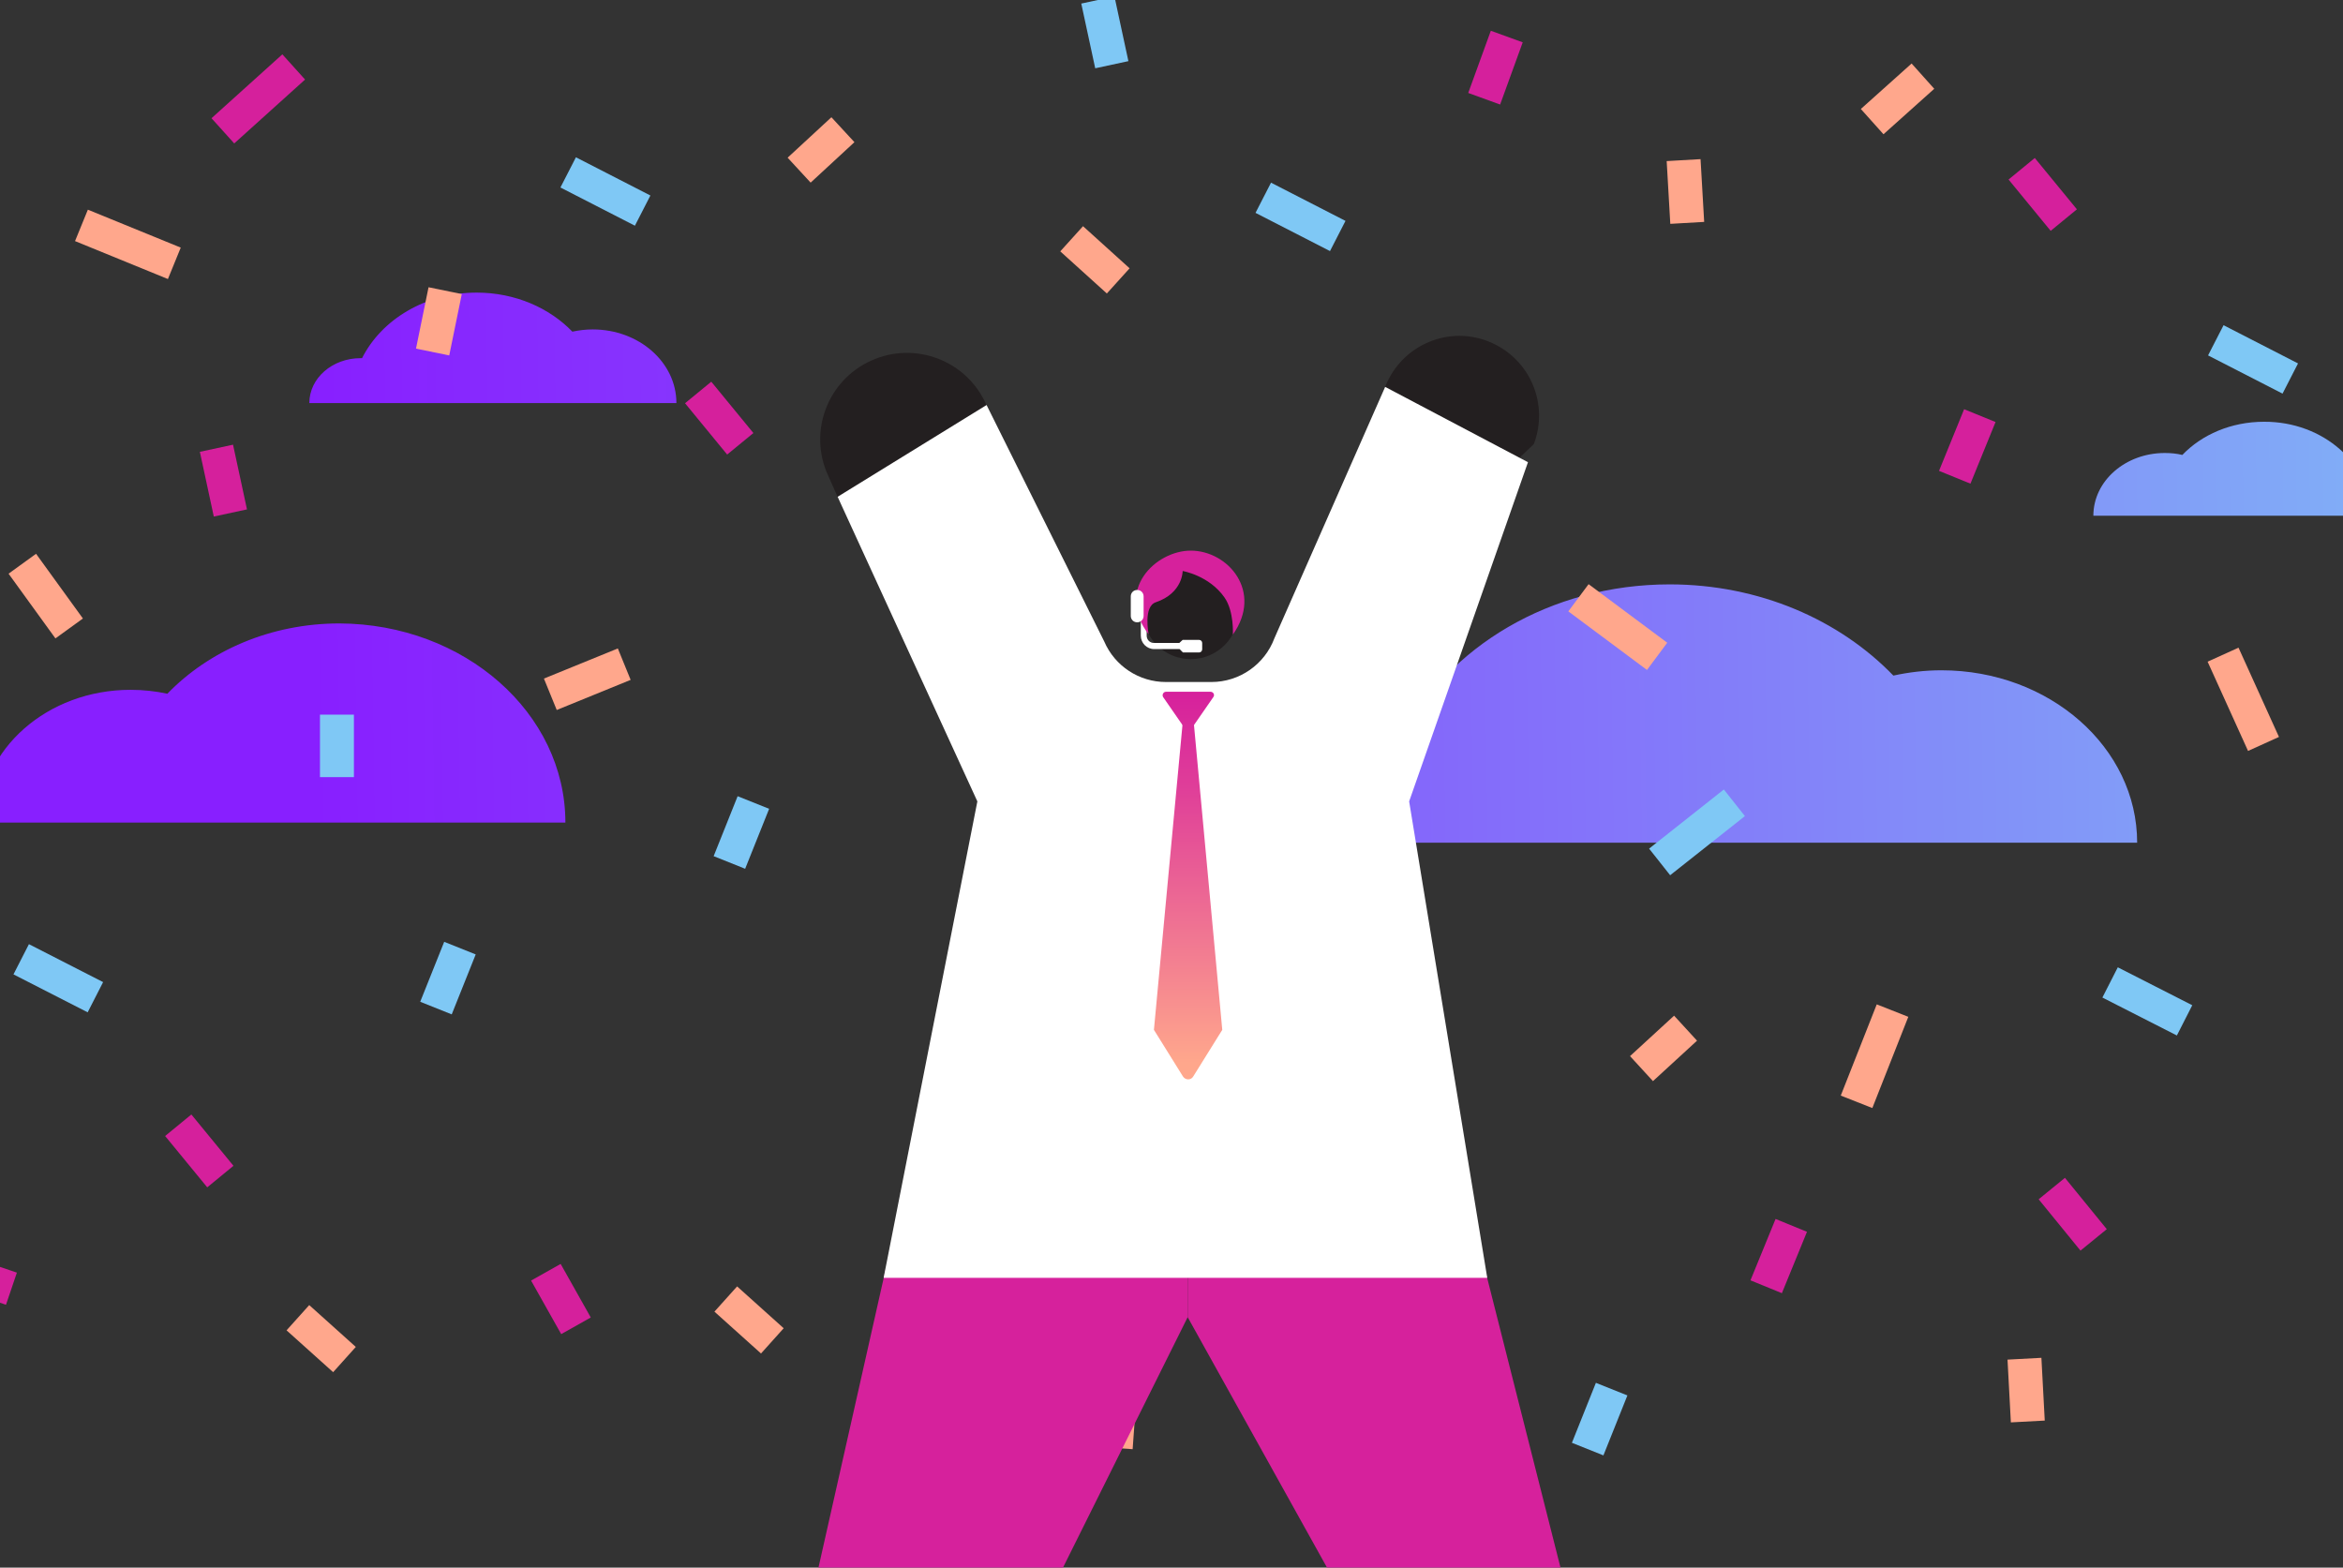 <?xml version="1.0" encoding="utf-8"?>
<!-- Generator: Adobe Illustrator 24.0.1, SVG Export Plug-In . SVG Version: 6.00 Build 0)  -->
<svg version="1.1" id="Layer_1" xmlns="http://www.w3.org/2000/svg" xmlns:xlink="http://www.w3.org/1999/xlink" x="0px" y="0px"
	 viewBox="0 0 840 562" style="enable-background:new 0 0 840 562;" xml:space="preserve">
<rect x="0" y="0" width="840" height="562" fill="#333333" stroke="none"/>
<style type="text/css">
	.st0{clip-path:url(#SVGID_2_);}
	.st1{fill:url(#SVGID_3_);}
	.st2{fill:none;stroke:#FFA78C;stroke-width:12.166;stroke-miterlimit:10;}
	.st3{fill:none;stroke:#D5209C;stroke-width:12.166;stroke-miterlimit:10;}
	.st4{fill:none;stroke:#7FC8F5;stroke-width:12.166;stroke-miterlimit:10;}
	.st5{fill:#D6219C;}
	.st6{fill:#231F20;}
	.st7{fill:#FFFFFF;}
	.st8{fill:url(#SVGID_4_);}
	.st9{fill:url(#SVGID_5_);}
</style>
<g>
	<defs>
		<rect id="SVGID_1_" width="840" height="562"/>
	</defs>
	<clipPath id="SVGID_2_">
		<use xlink:href="#SVGID_1_"  style="overflow:visible;"/>
	</clipPath>
	<g class="st0">
		<linearGradient id="SVGID_3_" gradientUnits="userSpaceOnUse" x1="1.858" y1="212.57" x2="973.581" y2="197.047">
			<stop  offset="0.113" style="stop-color:#881FFF"/>
			<stop  offset="0.289" style="stop-color:#863BFD"/>
			<stop  offset="0.667" style="stop-color:#8384F9"/>
			<stop  offset="1" style="stop-color:#7FC8F5"/>
		</linearGradient>
		<path class="st1" d="M110.9,144.5h15h21.6h35h33.3h26.7c0-14.6-13.4-26.4-30-26.4c-2.5,0-5,0.3-7.3,0.8c-8.2-8.5-20.5-14-34.3-14
			c-18.3,0-34.1,9.6-41.1,23.5c-0.2,0-0.4,0-0.5,0C119.1,128.4,110.9,135.6,110.9,144.5z M458.4,302.1h35H544h81.8h78h62.4
			c0-34.1-31.4-61.8-70.2-61.8c-5.9,0-11.7,0.7-17.2,1.9c-19.3-20-48.1-32.7-80.2-32.7c-42.9,0-79.7,22.6-96.1,54.9
			c-0.4,0-0.8,0-1.3,0C477.5,264.5,458.4,281.3,458.4,302.1z M202.7,294.9H100.8h-60h-48c0-26.3,24.2-47.6,54-47.6
			c4.6,0,9,0.5,13.2,1.4c14.9-15.4,37-25.2,61.7-25.2C166.5,223.7,202.7,255.6,202.7,294.9z M994.1,301.7h-73h-43h-34.4
			c0-18.8,17.3-34,38.7-34c3.3,0,6.4,0.4,9.5,1c10.6-11,26.5-18,44.2-18C968.1,250.7,994.1,273.5,994.1,301.7z M850.1,184.9h-48.3
			h-28.5h-22.8c0-12.5,11.5-22.5,25.6-22.5c2.2,0,4.3,0.2,6.3,0.7c7-7.3,17.5-11.9,29.3-11.9C832.9,151.1,850.1,166.3,850.1,184.9z"
			/>
		<line class="st2" x1="197.3" y1="248.9" x2="223.8" y2="238.1"/>
		<line class="st2" x1="24.8" y1="225.3" x2="8" y2="202.1"/>
		<line class="st3" x1="346.1" y1="447.3" x2="361.2" y2="465.7"/>
		<line class="st3" x1="63.9" y1="403.4" x2="79" y2="421.8"/>
		<line class="st3" x1="724.8" y1="60.5" x2="739.9" y2="78.9"/>
		<line class="st3" x1="540.2" y1="13.1" x2="532.1" y2="35.4"/>
		<line class="st3" x1="735.6" y1="426.1" x2="750.6" y2="444.5"/>
		<line class="st3" x1="250.3" y1="140.7" x2="265.4" y2="159.1"/>
		<line class="st3" x1="77.6" y1="160.7" x2="82.6" y2="183.9"/>
		<line class="st3" x1="854.4" y1="470.7" x2="869.5" y2="489.1"/>
		<line class="st3" x1="709.8" y1="149" x2="700.8" y2="171.1"/>
		<line class="st3" x1="642.2" y1="439.3" x2="633.2" y2="461.3"/>
		<line class="st4" x1="270.1" y1="287.7" x2="261.5" y2="309.2"/>
		<line class="st4" x1="577.8" y1="498" x2="569.2" y2="519.5"/>
		<line class="st3" x1="195.7" y1="456.1" x2="206.5" y2="475.3"/>
		<line class="st2" x1="863" y1="410.3" x2="878.8" y2="395.8"/>
		<line class="st2" x1="952.6" y1="463.7" x2="968.3" y2="449.2"/>
		<line class="st2" x1="286.5" y1="61" x2="302.2" y2="46.5"/>
		<line class="st4" x1="794.4" y1="122" x2="821.1" y2="135.7"/>
		<line class="st4" x1="203.7" y1="61.8" x2="230.4" y2="75.5"/>
		<line class="st4" x1="756.5" y1="352.2" x2="783.2" y2="365.8"/>
		<line class="st4" x1="452.9" y1="70.9" x2="479.6" y2="84.6"/>
		<line class="st4" x1="7.6" y1="343.9" x2="34.2" y2="357.5"/>
		<line class="st3" x1="105.3" y1="24" x2="79.9" y2="46.9"/>
		<line class="st2" x1="689.4" y1="27.3" x2="671.2" y2="43.6"/>
		<line class="st2" x1="401.5" y1="498.3" x2="400" y2="519.1"/>
		<line class="st2" x1="62.5" y1="94.4" x2="29.2" y2="80.8"/>
		<line class="st4" x1="595" y1="309" x2="621.8" y2="287.8"/>
		<line class="st2" x1="106.8" y1="472.4" x2="123.5" y2="487.4"/>
		<line class="st2" x1="899.8" y1="142.4" x2="916.5" y2="157.4"/>
		<line class="st2" x1="603.6" y1="57.4" x2="604.9" y2="79.9"/>
		<line class="st2" x1="725.8" y1="487.1" x2="727" y2="509.6"/>
		<line class="st2" x1="260.2" y1="465.7" x2="276.9" y2="480.7"/>
		<line class="st2" x1="384.2" y1="85.6" x2="400.9" y2="100.7"/>
		<line class="st2" x1="159.6" y1="104.2" x2="155.1" y2="126.2"/>
		<line class="st4" x1="120.8" y1="256.2" x2="120.8" y2="278.6"/>
		<line class="st2" x1="565.9" y1="214.3" x2="594.1" y2="235.3"/>
		<line class="st2" x1="678.5" y1="362.3" x2="665.6" y2="395"/>
		<line class="st2" x1="797" y1="234.7" x2="811.5" y2="266.7"/>
		<line class="st3" x1="4.1" y1="462" x2="-18.6" y2="454.3"/>
		<line class="st4" x1="164.9" y1="339.9" x2="156.3" y2="361.4"/>
		<line class="st4" x1="393.6" y1="0" x2="398.6" y2="23.2"/>
		<line class="st2" x1="588.5" y1="383.1" x2="604.3" y2="368.6"/>
		<g>
			<polygon class="st5" points="465.3,725.4 409.7,680.8 487,582.2 425.8,472.2 425.8,454.7 532.3,454.7 568.5,597.7 			"/>
		</g>
		<g>
			<path class="st5" d="M478.9,708.6l10.1,8.1c4.7,3.7,5.4,10.6,1.7,15.2h0c-3.7,4.7-10.6,5.4-15.2,1.7l-65.7-52.9L478.9,708.6z"/>
		</g>
		<g>
			<polygon class="st5" points="308.6,748.9 287.1,590.1 317.6,454.7 425.8,454.7 425.8,472.2 367.1,590.1 397.2,742.4 			"/>
		</g>
		<path class="st5" d="M307.6,727.3l-10.6,0.8c-6,0.5-10.4,5.8-9.9,11.7v0c0.5,6,5.8,10.4,11.7,9.9l98.4-7.3L307.6,727.3z"/>
		<g>
			<path class="st6" d="M301.1,179.9l-4.2-9.4c-7.2-15.6-0.3-34.1,15.4-41.2l0,0c15.8-7.2,34.4,0,41.3,15.8l2.1,58.4L301.1,179.9z"
				/>
		</g>
		<g>
			<path class="st6" d="M495.7,183.1l0.9-44.4c5.9-15.2,23.3-22.5,38.2-15.8l0,0c13.9,6.2,20.5,22.1,15.1,36.3L515.5,192
				L495.7,183.1z"/>
		</g>
		<path class="st7" d="M496.6,138.7l-39.7,90.1c-3.5,9.4-12.5,15.7-22.6,15.7h-16.3c-9.6,0-18.3-5.7-22.1-14.5l-42.2-84.8
			l-53.4,32.9l50.1,109.2l-33.6,170.8h216.4l-28-170.8l42.6-121.6L496.6,138.7z"/>
		<circle class="st6" cx="426.9" cy="219.1" r="17.2"/>
		<linearGradient id="SVGID_4_" gradientUnits="userSpaceOnUse" x1="426.002" y1="381.033" x2="426.002" y2="248.761">
			<stop  offset="0" style="stop-color:#FFA78C"/>
			<stop  offset="0.229" style="stop-color:#F58690"/>
			<stop  offset="0.755" style="stop-color:#DF3D99"/>
			<stop  offset="1" style="stop-color:#D6219C"/>
		</linearGradient>
		<path class="st8" d="M425,248.5l-11.3,120.7l10.4,16.7c0.9,1.4,2.9,1.4,3.7,0l10.4-16.7L427,248.5H425z"/>
		<path class="st7" d="M424,229.4l-1.2,1.1h-9.1c-1.5,0-2.6-1.2-2.6-2.6v-12.1h-2.1v12.1c0,2.6,2.1,4.8,4.8,4.8h9.1l1.2,1.2h5.8
			c0.6,0,1.1-0.5,1.1-1.1v-2.3c0-0.6-0.5-1.1-1.1-1.1H424z"/>
		<path class="st5" d="M426.9,197.4c-12.6,0-27.3,14.2-15.1,30c0-0.1-2-10,2.6-11.5c9.7-3.3,9.6-11.2,9.6-11.2s9.5,1.6,15,9.5
			c3.5,5,3,13.3,3,13.3C452.9,212.1,440.3,197.4,426.9,197.4z"/>
		<linearGradient id="SVGID_5_" gradientUnits="userSpaceOnUse" x1="426" y1="381.033" x2="426" y2="248.761">
			<stop  offset="0" style="stop-color:#FFA78C"/>
			<stop  offset="0.229" style="stop-color:#F58690"/>
			<stop  offset="0.755" style="stop-color:#DF3D99"/>
			<stop  offset="1" style="stop-color:#D6219C"/>
		</linearGradient>
		<path class="st9" d="M418,248H434c1,0,1.6,1.1,1,1.9l-9,13l-9-13C416.5,249.1,417.1,248,418,248z"/>
		<line class="st3" x1="945.4" y1="285.7" x2="960.4" y2="304.1"/>
		<path class="st7" d="M407.7,223.1L407.7,223.1c-1.3,0-2.3-1-2.3-2.3v-7c0-1.3,1-2.3,2.3-2.3l0,0c1.3,0,2.3,1,2.3,2.3v7
			C410,222.1,409,223.1,407.7,223.1z"/>
	</g>
</g>
</svg>
